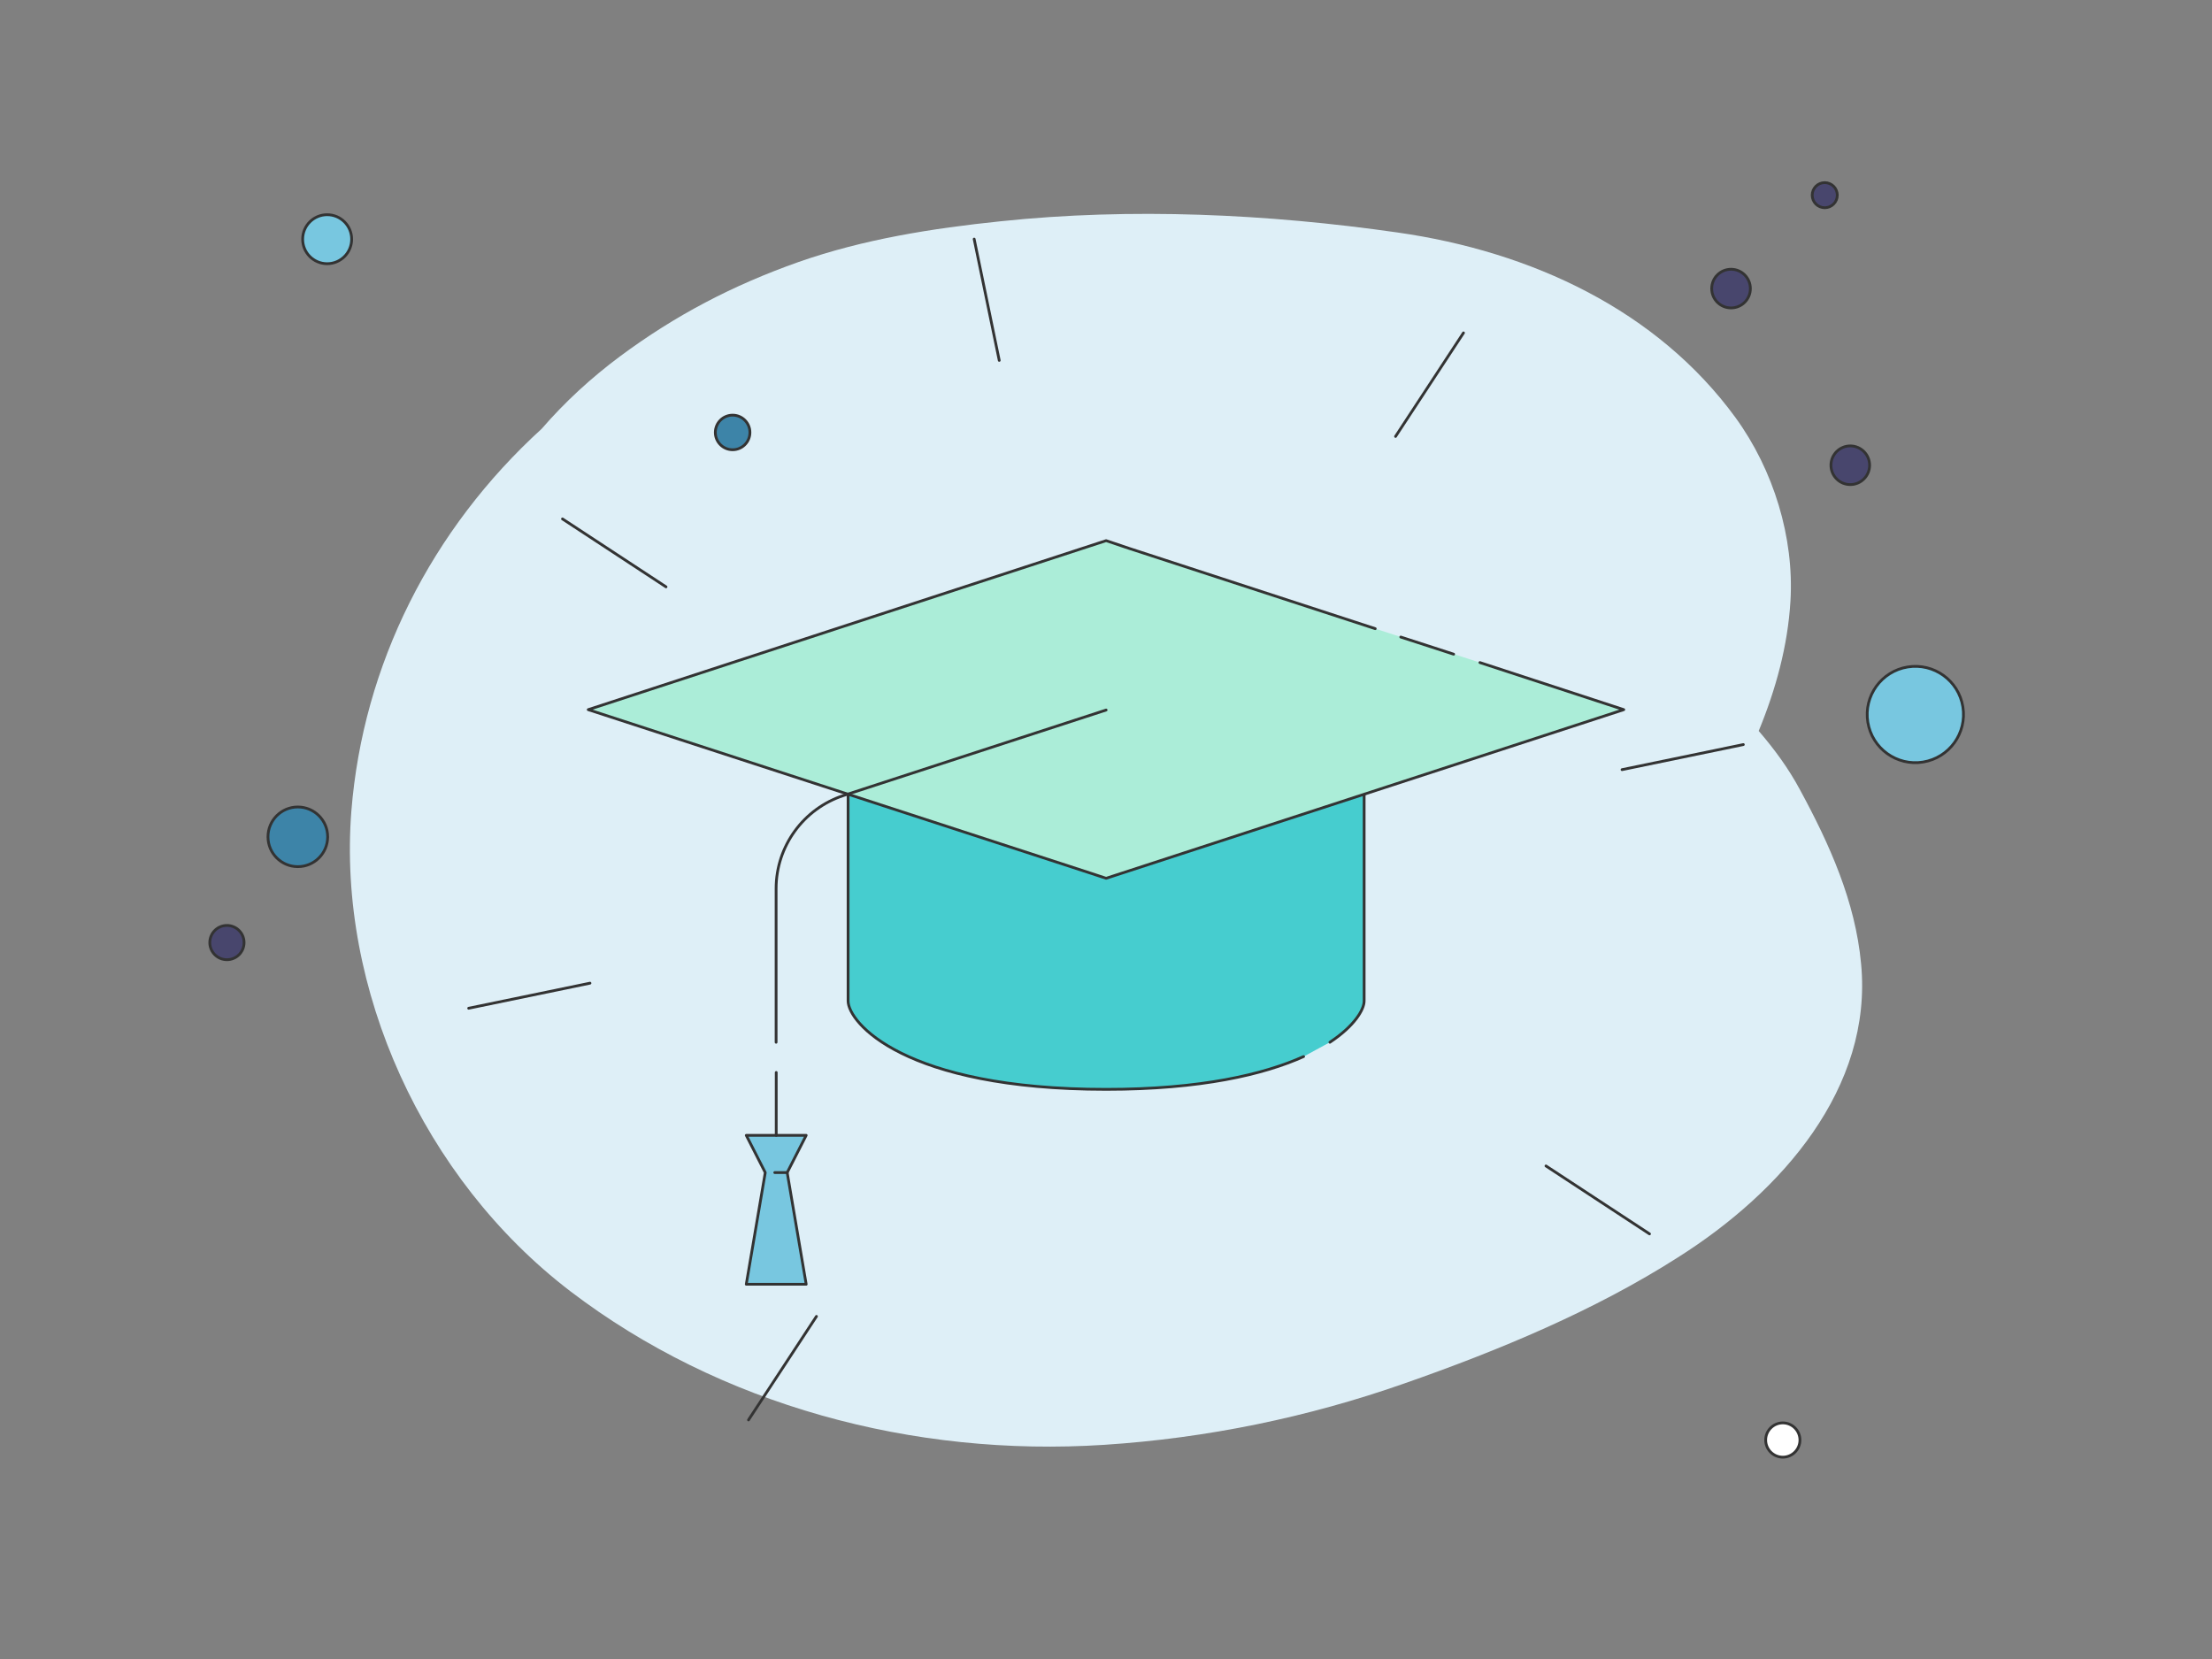 <svg xmlns="http://www.w3.org/2000/svg" height="1200" width="1600" version="1.1" xmlns:xlink="http://www.w3.org/1999/xlink" xmlns:svgjs="http://svgjs.com/svgjs"><rect width="100%" height="100%" fill="#808080" stroke="none"/><rect fill="#000" fill-opacity="0" width="1600" height="1200"></rect><g><path d="M1346.17 697.04C1342.01 652.11 1323.41 610.67 1301.76 570.87 1293.66 555.79 1283.49 541.94 1272.12 528.71 1284.48 498.66 1293.12 467.37 1295.09 434.75 1297.82 388.9 1282.95 340.07 1255.38 302.12 1198.83 224.57 1108.05 182 1010.82 168.16 917.08 154.72 818.31 150.1 723.81 160.05 674.26 165.18 624.83 172.98 577.68 189.49 529.78 206.42 488.32 228.16 448.4 257.81 427.62 273.3 408.7 290.63 391.85 310.12 312.12 382.75 262.57 480.71 254.15 586.67 244.09 715.3 305.77 852.34 412.53 933.99 520.59 1016.36 660.26 1054.11 798.73 1045.08 873 1040.26 946.07 1025.18 1015.85 1000.67 1083.99 976.87 1153.55 947.94 1213.71 909.48 1288.74 862.09 1354.81 786.8 1346.17 697.04Z" fill="#deeff7" opacity="1" stroke-width="2" stroke="none"></path></g><g><path d="M1173.25 556.71L1261 538.57" stroke="#333333" stroke-width="2" stroke-linecap="round" stroke-linejoin="round" opacity="1" fill="none"></path><path d="M339 729.29L426.75 711.15" stroke="#333333" stroke-width="2" stroke-linecap="round" stroke-linejoin="round" opacity="1" fill="none"></path><path d="M1118.25 843.37L1193.14 892.51" stroke="#333333" stroke-width="2" stroke-linecap="round" stroke-linejoin="round" opacity="1" fill="none"></path><path d="M406.86 375.35L481.75 424.49" stroke="#333333" stroke-width="2" stroke-linecap="round" stroke-linejoin="round" opacity="1" fill="none"></path><path d="M704.64 172.93L722.78 260.69" stroke="#333333" stroke-width="2" stroke-linecap="round" stroke-linejoin="round" opacity="1" fill="none"></path><path d="M590.56 952.19L541.42 1027.07" stroke="#333333" stroke-width="2" stroke-linecap="round" stroke-linejoin="round" opacity="1" fill="none"></path><path d="M1058.58 240.79L1009.44 315.68" stroke="#333333" stroke-width="2" stroke-linecap="round" stroke-linejoin="round" opacity="1" fill="none"></path></g><g><path d="M961.94 753.9C979.86 742.04 986.72 730.18 986.72 724.03V574.57H613.45V724.03C613.45 739.36 653.58 787.96 800.09 787.96 868.75 787.96 914.14 777.17 942.94 764.24" fill="#46cdcf" opacity="1" stroke-width="2" stroke="none"></path><path d="M961.94 753.9C979.86 742.04 986.72 730.18 986.72 724.03V574.57H613.45V724.03C613.45 739.36 653.58 787.96 800.09 787.96 868.75 787.96 914.14 777.17 942.94 764.24" stroke="#333333" stroke-width="2" stroke-linecap="round" stroke-linejoin="round" opacity="1" fill="none"></path><path d="M583.14 821.22H539.8L553.53 848.15 539.8 928.94H583.14L569.4 848.15 583.14 821.22Z" fill="#78c7e0" stroke="#333333" stroke-width="2" stroke-linecap="round" stroke-linejoin="round" opacity="1"></path><path d="M994.75 454.73L816.76 396.68 800.09 391.06 425.48 513.31 789.83 631.91 800.09 635.3 1174.52 513.31 1070.46 479.25" fill="#abedd8" opacity="1" stroke-width="2" stroke="none"></path><path d="M994.75 454.73L816.76 396.68 800.09 391.06 425.48 513.31 789.83 631.91 800.09 635.3 1174.52 513.31 1070.46 479.25" stroke="#333333" stroke-width="2" stroke-linecap="round" stroke-linejoin="round" opacity="1" fill="none"></path><path d="M561.47 775.74V821.22" stroke="#333333" stroke-width="2" stroke-linecap="round" stroke-linejoin="round" opacity="1" fill="none"></path><path d="M800.09 513.58L610.24 575.38C581.17 584.92 561.38 612.11 561.38 642.7V753.9" stroke="#333333" stroke-width="2" stroke-linecap="round" stroke-linejoin="round" opacity="1" fill="none"></path><path d="M1051.46 473.19L1013.21 460.79" stroke="#333333" stroke-width="2" stroke-linecap="round" stroke-linejoin="round" opacity="1" fill="none"></path><path d="M569.4 848.15H560.4" stroke="#333333" stroke-width="2" stroke-linecap="round" stroke-linejoin="round" opacity="1" fill="none"></path></g><g><path d="M1338.36 350.51C1346.08 350.51 1352.34 344.25 1352.34 336.52 1352.34 328.81 1346.08 322.54 1338.36 322.54 1330.63 322.54 1324.38 328.81 1324.38 336.52 1324.38 344.25 1330.63 350.51 1338.36 350.51Z" fill="#48466d" stroke="#333333" stroke-width="2" stroke-linecap="round" stroke-linejoin="round" opacity="1"></path><path d="M1252.11 222.73C1259.82 222.73 1266.09 216.47 1266.09 208.75 1266.09 201.03 1259.82 194.76 1252.11 194.76 1244.38 194.76 1238.12 201.03 1238.12 208.75 1238.12 216.47 1244.38 222.73 1252.11 222.73Z" fill="#48466d" stroke="#333333" stroke-width="2" stroke-linecap="round" stroke-linejoin="round" opacity="1"></path><path d="M1319.89 150.25C1324.9 150.25 1328.97 146.18 1328.97 141.17 1328.97 136.17 1324.9 132.1 1319.89 132.1 1314.89 132.1 1310.82 136.17 1310.82 141.17 1310.82 146.18 1314.89 150.25 1319.89 150.25Z" fill="#48466d" stroke="#333333" stroke-width="2" stroke-linecap="round" stroke-linejoin="round" opacity="1"></path></g><g><path d="M236.64 190.74C246.43 190.74 254.36 182.81 254.36 173.02 254.36 163.23 246.43 155.3 236.64 155.3 226.85 155.3 218.92 163.23 218.92 173.02 218.92 182.81 226.85 190.74 236.64 190.74Z" fill="#78c7e0" stroke="#333333" stroke-width="2" stroke-linecap="round" stroke-linejoin="round" opacity="1"></path><path d="M529.93 325.31C536.84 325.31 542.44 319.71 542.44 312.8 542.44 305.89 536.84 300.29 529.93 300.29 523.02 300.29 517.42 305.89 517.42 312.8 517.42 319.71 523.02 325.31 529.93 325.31Z" fill="#3d84a8" stroke="#333333" stroke-width="2" stroke-linecap="round" stroke-linejoin="round" opacity="1"></path></g><g><path d="M215.42 583.71C227.35 583.71 237.01 593.37 237.01 605.29 237.01 617.22 227.35 626.87 215.42 626.87 203.5 626.87 193.84 617.22 193.84 605.29 193.84 593.37 203.5 583.71 215.42 583.71Z" fill="#3d84a8" stroke="#333333" stroke-width="2" stroke-linecap="round" stroke-linejoin="round" opacity="1"></path><path d="M164.14 669.4C170.98 669.4 176.54 674.95 176.54 681.79 176.54 688.63 170.98 694.18 164.14 694.18 157.31 694.18 151.75 688.63 151.75 681.79 151.75 674.95 157.31 669.4 164.14 669.4Z" fill="#48466d" stroke="#333333" stroke-width="2" stroke-linecap="round" stroke-linejoin="round" opacity="1"></path><path d="M1289.56 1029.22C1296.39 1029.22 1301.95 1034.78 1301.95 1041.61 1301.95 1048.45 1296.39 1054.01 1289.56 1054.01 1282.72 1054.01 1277.16 1048.45 1277.16 1041.61 1277.16 1034.78 1282.72 1029.22 1289.56 1029.22Z" fill="#ffffff" stroke="#333333" stroke-width="2" stroke-linecap="round" stroke-linejoin="round" opacity="1"></path><path d="M1419.79 511.23C1422.89 530.23 1409.98 548.11 1391.01 551.21 1372.01 554.29 1354.13 541.38 1351.05 522.41 1347.95 503.41 1360.86 485.53 1379.83 482.45 1398.83 479.35 1416.71 492.26 1419.79 511.23Z" fill="#78c7e0" stroke="#333333" stroke-width="2" stroke-linecap="round" stroke-linejoin="round" opacity="1"></path></g></svg>